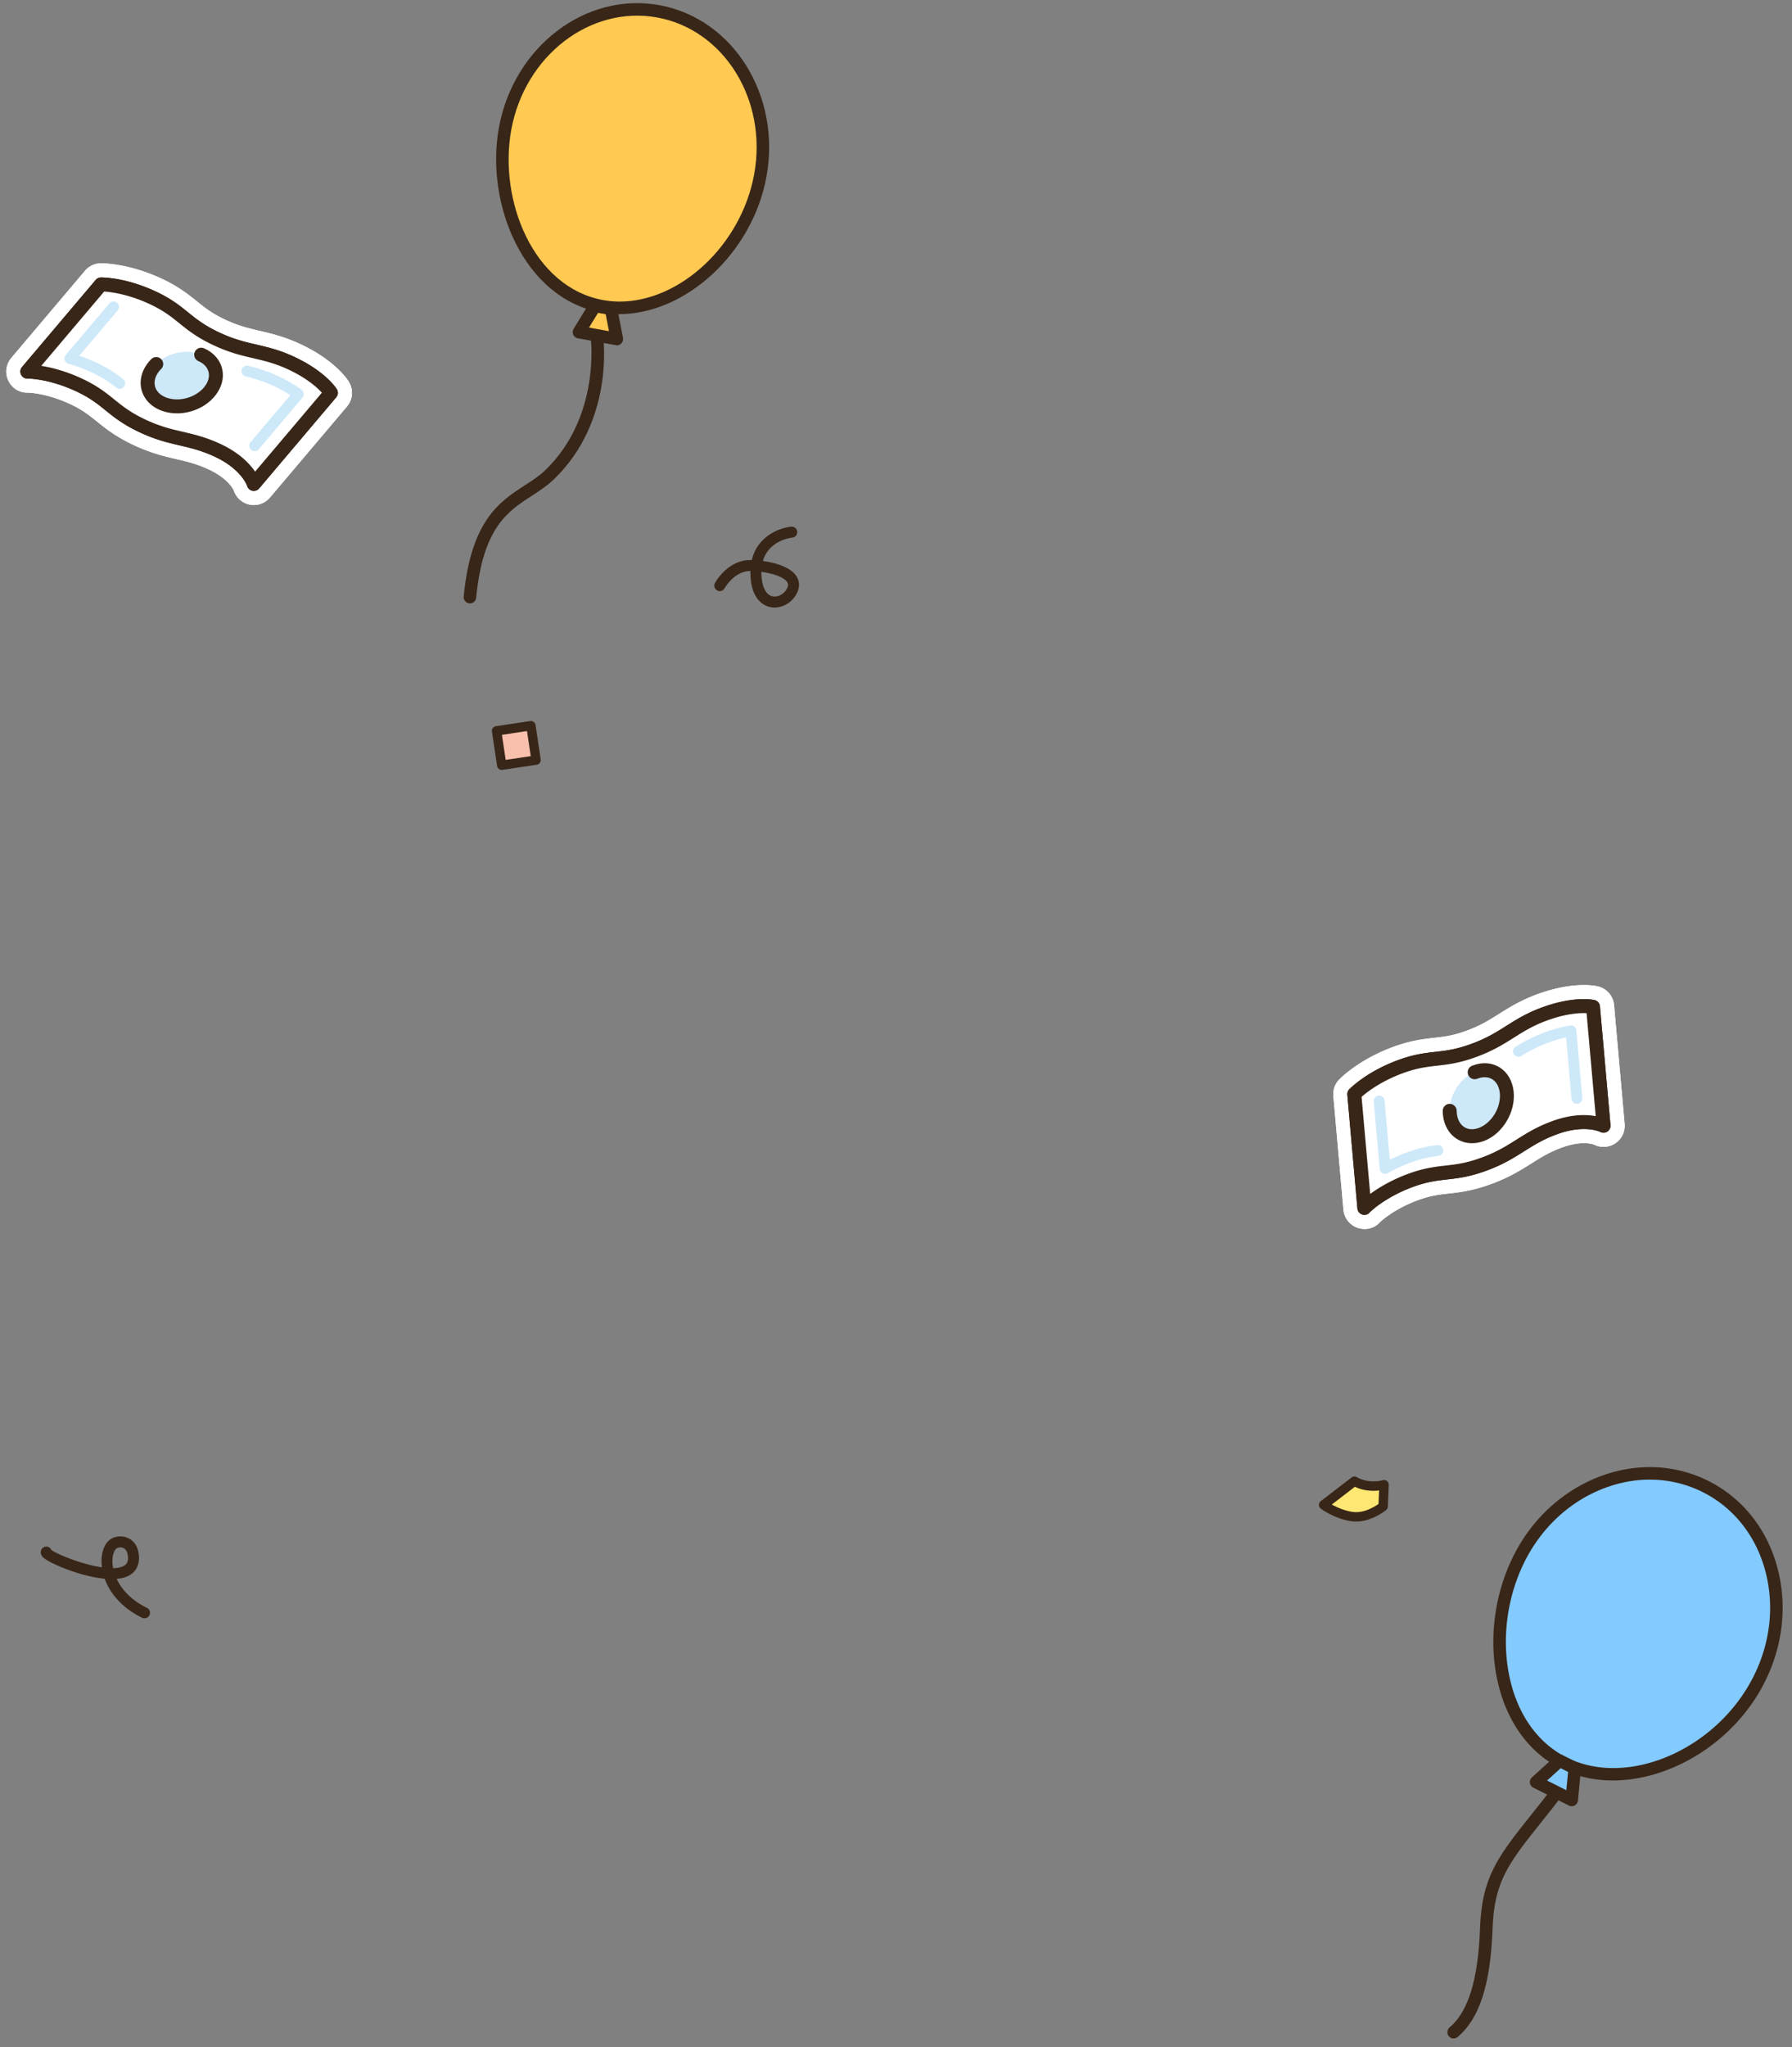 <svg width="572" height="653" viewBox="0 0 572 653" fill="none" xmlns="http://www.w3.org/2000/svg"><rect x="0" y="0" width="572" height="653" fill="#808080" stroke="none"/><g clip-path="url(#clip0_729_10386)"><path d="M508.48 321.2l3.37 37.91s-5.74-2.98-15.57.61c-9.56 3.49-12.56 7.98-22.67 11.67-10.11 3.69-13.69 1.62-23.25 5.11-9.83 3.59-14.84 8.81-14.84 8.81l-3.22-36.27s5.01-5.22 14.84-8.81c9.56-3.49 13.15-1.42 23.25-5.11 10.11-3.69 13.11-8.18 22.67-11.67 9.83-3.59 15.42-2.25 15.42-2.25z" fill="#fff"/><path d="M513.43 360.68a2.252 2.252 0 01-2.61.41c-.19-.09-5.13-2.44-13.78.72-4.49 1.64-7.45 3.5-10.57 5.47-3.32 2.09-6.75 4.25-12.1 6.2-5.37 1.96-8.99 2.37-12.49 2.77-3.24.37-6.3.71-10.77 2.34-9.23 3.37-13.96 8.2-14 8.26-.57.66-1.52.85-2.35.56-.82-.29-1.4-1.03-1.48-1.9l-3.22-36.27c-.06-.64.17-1.28.61-1.74.22-.22 5.48-5.63 15.68-9.36 4.96-1.81 8.44-2.21 11.8-2.59 3.38-.38 6.58-.74 11.46-2.53 4.9-1.79 7.99-3.73 11.25-5.79 3.19-2.01 6.48-4.08 11.42-5.88 10.34-3.78 16.45-2.38 16.71-2.32.93.22 1.62 1.02 1.7 1.97l3.37 37.91c.06.66-.18 1.3-.64 1.76l.01.01zm-76.07 20.19c2.61-1.92 6.7-4.44 12.23-6.46 4.96-1.81 8.44-2.21 11.8-2.59 3.38-.38 6.58-.74 11.46-2.53 4.9-1.79 7.99-3.73 11.25-5.79 3.19-2.01 6.48-4.08 11.42-5.88 6.12-2.24 10.85-2.11 13.83-1.57l-2.92-32.85c-2.16-.1-6.5.1-12.6 2.33-4.49 1.64-7.45 3.5-10.57 5.47-3.32 2.09-6.75 4.25-12.1 6.2-5.37 1.96-8.99 2.37-12.49 2.77-3.24.37-6.3.71-10.77 2.34-7.2 2.63-11.66 6.15-13.29 7.6l2.75 30.95v.01z" fill="#382618"/><path d="M479.294 356.002c2.94-5.361 1.998-11.53-2.104-13.779-4.101-2.249-9.809.273-12.749 5.633-2.94 5.361-1.998 11.53 2.104 13.779 4.101 2.25 9.809-.273 12.749-5.633zm25.296-4.422c-.28.28-.65.47-1.08.51-.95.08-1.79-.62-1.88-1.57l-1.74-19.6c-1.8.4-3.67.95-5.58 1.64-3.71 1.35-6.38 2.86-8.71 4.29-.82.5-1.88.24-2.38-.57-.5-.82-.24-1.88.57-2.38 2.49-1.53 5.34-3.14 9.33-4.59 2.77-1.01 5.47-1.74 8.04-2.16.48-.08.96.05 1.34.34.38.29.62.74.66 1.22l1.91 21.51c.05.53-.15 1.02-.49 1.37l.01-.01zm-44.43 16.64c-.26.27-.61.45-1.01.5-2.41.31-5.15.78-8.84 2.13-2.57.94-5.04 2.08-7.33 3.4-.51.29-1.14.31-1.66.03a1.72 1.72 0 01-.92-1.38l-1.91-21.51c-.09-.95.62-1.79 1.57-1.88.95-.08 1.79.62 1.88 1.57l1.68 18.9c1.77-.89 3.61-1.69 5.51-2.38 4.01-1.47 6.98-1.98 9.59-2.31.95-.12 1.82.55 1.94 1.5.07.55-.13 1.07-.49 1.44l-.01-.01z" fill="#CDE8F9"/><path d="M478.56 360.73c-1.88 1.9-4.14 3.21-6.52 3.72-2.59.57-5.15.12-7.2-1.25-2.72-1.81-4.29-5.03-4.33-8.82 0-1.23.98-2.24 2.21-2.25 1.23 0 2.24.98 2.25 2.21.02 2.29.87 4.17 2.34 5.15 1.33.89 2.79.82 3.78.6 2.25-.49 4.47-2.22 5.95-4.62 2.54-4.11 2.26-9.2-.59-11.1-1.34-.89-3.08-.98-4.91-.25-1.14.46-2.44-.1-2.9-1.24-.46-1.14.1-2.44 1.24-2.9 3.18-1.28 6.48-1.03 9.04.68 4.88 3.26 5.74 10.95 1.91 17.15-.66 1.08-1.43 2.05-2.28 2.91l.01.01z" fill="#382618"/><path d="M508.48 321.2l3.37 37.91s-5.74-2.98-15.57.61c-9.56 3.49-12.56 7.98-22.67 11.67-10.11 3.69-13.69 1.62-23.25 5.11-9.83 3.59-14.84 8.81-14.84 8.81l-3.22-36.27s5.01-5.22 14.84-8.81c9.56-3.49 13.15-1.42 23.25-5.11 10.11-3.69 13.11-8.18 22.67-11.67 9.83-3.59 15.42-2.25 15.42-2.25z" fill="#fff"/><path d="M513.43 360.68a2.252 2.252 0 01-2.61.41c-.19-.09-5.13-2.44-13.78.72-4.49 1.64-7.45 3.5-10.57 5.47-3.32 2.09-6.75 4.25-12.1 6.2-5.37 1.96-8.99 2.37-12.49 2.77-3.24.37-6.3.71-10.77 2.34-9.23 3.37-13.96 8.2-14 8.26-.57.66-1.52.85-2.35.56-.82-.29-1.4-1.03-1.48-1.9l-3.22-36.27c-.06-.64.17-1.28.61-1.74.22-.22 5.48-5.63 15.68-9.36 4.96-1.81 8.44-2.21 11.8-2.59 3.38-.38 6.58-.74 11.46-2.53 4.9-1.79 7.99-3.73 11.25-5.79 3.19-2.01 6.48-4.08 11.42-5.88 10.34-3.78 16.45-2.38 16.71-2.32.93.22 1.62 1.02 1.7 1.97l3.37 37.91c.06.66-.18 1.3-.64 1.76l.01.01zm-76.07 20.19c2.61-1.92 6.7-4.44 12.23-6.46 4.96-1.81 8.44-2.21 11.8-2.59 3.38-.38 6.58-.74 11.46-2.53 4.9-1.79 7.99-3.73 11.25-5.79 3.19-2.01 6.48-4.08 11.42-5.88 6.12-2.24 10.85-2.11 13.83-1.57l-2.92-32.85c-2.16-.1-6.5.1-12.6 2.33-4.49 1.64-7.45 3.5-10.57 5.47-3.32 2.09-6.75 4.25-12.1 6.2-5.37 1.96-8.99 2.37-12.49 2.77-3.24.37-6.3.71-10.77 2.34-7.2 2.63-11.66 6.15-13.29 7.6l2.75 30.95v.01z" fill="#382618"/><path d="M479.294 356.002c2.94-5.361 1.998-11.53-2.104-13.779-4.101-2.249-9.809.273-12.749 5.633-2.94 5.361-1.998 11.53 2.104 13.779 4.101 2.25 9.809-.273 12.749-5.633zm25.296-4.422c-.28.28-.65.47-1.08.51-.95.08-1.79-.62-1.88-1.57l-1.74-19.6c-1.8.4-3.67.95-5.58 1.64-3.71 1.35-6.38 2.86-8.71 4.29-.82.5-1.88.24-2.38-.57-.5-.82-.24-1.88.57-2.38 2.49-1.53 5.34-3.14 9.33-4.59 2.77-1.01 5.47-1.74 8.04-2.16.48-.08.96.05 1.34.34.38.29.62.74.66 1.22l1.91 21.51c.05.53-.15 1.02-.49 1.37l.01-.01zm-44.43 16.64c-.26.27-.61.45-1.01.5-2.41.31-5.15.78-8.84 2.13-2.57.94-5.04 2.08-7.33 3.4-.51.29-1.14.31-1.66.03a1.72 1.72 0 01-.92-1.38l-1.91-21.51c-.09-.95.62-1.79 1.57-1.88.95-.08 1.79.62 1.88 1.57l1.68 18.9c1.77-.89 3.61-1.69 5.51-2.38 4.01-1.47 6.98-1.98 9.59-2.31.95-.12 1.82.55 1.94 1.5.07.55-.13 1.07-.49 1.44l-.01-.01z" fill="#CDE8F9"/><path d="M478.56 360.73c-1.88 1.9-4.14 3.21-6.52 3.72-2.59.57-5.15.12-7.2-1.25-2.72-1.81-4.29-5.03-4.33-8.82 0-1.23.98-2.24 2.21-2.25 1.23 0 2.24.98 2.25 2.21.02 2.29.87 4.17 2.34 5.15 1.33.89 2.79.82 3.78.6 2.25-.49 4.47-2.22 5.95-4.62 2.54-4.11 2.26-9.2-.59-11.1-1.34-.89-3.08-.98-4.91-.25-1.14.46-2.44-.1-2.9-1.24-.46-1.14.1-2.44 1.24-2.9 3.18-1.28 6.48-1.03 9.04.68 4.88 3.26 5.74 10.95 1.91 17.15-.66 1.08-1.43 2.05-2.28 2.91l.01.01z" fill="#382618"/><path d="M435.52 389.81c-.5 0-1.01-.08-1.49-.26a4.52 4.52 0 01-2.99-3.85l-3.22-36.27a4.53 4.53 0 011.24-3.52c.23-.24 5.86-6.01 16.54-9.92 5.22-1.91 8.83-2.31 12.32-2.71 3.25-.37 6.31-.71 10.93-2.4 4.68-1.71 7.66-3.59 10.82-5.58 3.29-2.07 6.69-4.21 11.85-6.09 10.79-3.94 17.31-2.57 18.02-2.4 1.88.45 3.26 2.05 3.43 3.98l3.37 37.91c.15 1.67-.56 3.34-1.97 4.24-1.4.89-3.1.99-4.54.17-.52-.22-4.75-1.83-11.99.82-4.27 1.56-7.12 3.36-10.14 5.26-3.42 2.15-6.95 4.38-12.53 6.41-5.63 2.06-9.55 2.5-13.01 2.89-3.24.37-6.03.68-10.24 2.22-8.61 3.15-13.1 7.66-13.14 7.7-.86.9-2.04 1.38-3.25 1.38l-.01.02zm1.46-38.91l2.3 25.95c2.52-1.54 5.7-3.18 9.53-4.58 5.22-1.91 8.83-2.32 12.32-2.71 3.25-.37 6.31-.71 10.93-2.4 4.68-1.71 7.66-3.59 10.82-5.58 3.29-2.07 6.69-4.21 11.85-6.09 4.88-1.78 8.96-2.18 12.1-2.02l-2.48-27.98c-2.2.13-5.5.63-9.74 2.18-4.27 1.56-7.12 3.36-10.14 5.26-3.42 2.15-6.95 4.38-12.53 6.41-5.63 2.06-9.55 2.5-13.01 2.89-3.24.37-6.03.68-10.24 2.22-5.8 2.12-9.74 4.87-11.7 6.45h-.01z" fill="#fff"/><path d="M435.57 392.05c-.76 0-1.53-.13-2.28-.39a6.75 6.75 0 01-4.47-5.75l-3.22-36.27c-.17-1.94.5-3.85 1.85-5.25l.08-.08c1.06-1.07 6.89-6.59 17.31-10.39 5.47-2 9.38-2.44 12.84-2.83 3.25-.37 6.05-.68 10.42-2.28 4.45-1.63 7.21-3.36 10.4-5.37 3.23-2.03 6.88-4.33 12.27-6.3 11.41-4.17 18.53-2.66 19.3-2.47 2.81.67 4.87 3.06 5.13 5.95l3.37 37.91c.17 1.98-.52 3.92-1.92 5.32a6.738 6.738 0 01-7.8 1.29c-.16-.06-3.72-1.47-10.25.91-4.05 1.48-6.68 3.13-9.72 5.05-3.35 2.11-7.15 4.5-12.95 6.62-5.88 2.15-9.94 2.61-13.52 3.01-3.1.35-5.77.65-9.73 2.1-7.73 2.82-11.85 6.71-12.25 7.1a6.546 6.546 0 01-4.85 2.13l-.01-.01zm-1.68-8.32c-.05.05-.1.11-.16.16h.02s.1-.09.15-.15l-.01-.01zm5.42-31.82l1.89 21.3a56.57 56.57 0 016.85-3.03c5.47-2 9.39-2.44 12.84-2.83 3.25-.37 6.05-.68 10.42-2.28 4.46-1.63 7.21-3.36 10.4-5.37 3.23-2.03 6.89-4.33 12.27-6.3 3.98-1.46 7.5-2.03 10.43-2.15l-2.07-23.31c-1.84.27-4.17.81-6.96 1.83-4.04 1.48-6.68 3.13-9.72 5.05-3.36 2.11-7.16 4.5-12.95 6.62-5.88 2.15-9.94 2.61-13.52 3.01-3.1.35-5.77.65-9.73 2.1-4.73 1.73-8.11 3.86-10.14 5.36h-.01z" fill="#fff"/><path d="M469.85 366.97c-2.26 0-4.42-.64-6.27-1.87-5.98-3.99-7.12-12.88-2.59-20.23 2.46-3.98 6.19-6.78 10.24-7.66 3.2-.7 6.38-.14 8.95 1.58 5.98 3.99 7.12 12.88 2.59 20.23-2.46 3.98-6.19 6.78-10.24 7.66-.9.2-1.79.29-2.67.29h-.01zm-1.19-17.38c-2.02 3.27-1.71 6.93-.08 8.02.54.36 1.22.45 2.03.27 1.65-.36 3.34-1.7 4.5-3.59 2.02-3.27 1.71-6.93.08-8.02-.54-.36-1.22-.45-2.03-.27-1.65.36-3.34 1.7-4.5 3.59z" fill="#fff"/><path d="M503.36 356.59c-3.19 0-5.92-2.45-6.21-5.68l-1.26-14.14s-.02 0-.03.01c-3.33 1.22-5.77 2.6-7.91 3.9a6.182 6.182 0 01-4.71.75 6.203 6.203 0 01-3.86-2.81c-1.79-2.92-.87-6.76 2.05-8.56 2.7-1.65 5.79-3.4 10.15-4.99 3.02-1.11 6-1.9 8.85-2.37 1.7-.28 3.47.16 4.83 1.22a6.222 6.222 0 012.39 4.37l1.91 21.52c.16 1.83-.48 3.63-1.78 4.93a6.207 6.207 0 01-3.88 1.83c-.19.02-.37.02-.55.02h.01zm-61.25 22.39c-.99 0-1.98-.24-2.89-.71a6.203 6.203 0 01-3.32-4.98l-1.91-21.51c-.15-1.65.35-3.27 1.42-4.54a6.155 6.155 0 014.23-2.21c3.43-.3 6.46 2.24 6.76 5.66l1.13 12.7s.02 0 .03-.01c4.42-1.62 7.69-2.18 10.56-2.55a6.228 6.228 0 016.97 5.39c.25 1.91-.39 3.8-1.75 5.17-.97.98-2.26 1.62-3.64 1.8-2.49.32-4.78.76-7.88 1.89a43.25 43.25 0 00-6.64 3.08c-.96.55-2.03.83-3.1.83l.03-.01z" fill="#fff"/><path d="M469.85 369.2c-2.69 0-5.28-.76-7.5-2.25-3.98-2.65-6.28-7.22-6.33-12.52a6.73 6.73 0 016.67-6.78h.05c3.69 0 6.7 2.98 6.73 6.67 0 .93.27 1.37.35 1.45-.02-.02.11-.01.31-.06.85-.19 2.14-1.06 3.08-2.59 1.46-2.36 1.11-4.64.72-5 0 .02-.27.01-.72.19-1.67.67-3.5.65-5.15-.06a6.697 6.697 0 01-3.6-3.68c-1.38-3.44.3-7.36 3.74-8.74 4.59-1.84 9.41-1.43 13.22 1.11 6.87 4.58 8.32 15.01 3.24 23.25-.84 1.36-1.82 2.61-2.91 3.71-2.51 2.54-5.54 4.26-8.76 4.96-1.06.23-2.11.34-3.15.34h.01z" fill="#fff"/><path d="M435.52 389.81c-.5 0-1.01-.08-1.49-.26a4.52 4.52 0 01-2.99-3.85l-3.22-36.27a4.53 4.53 0 011.24-3.52c.23-.24 5.86-6.01 16.54-9.92 5.22-1.91 8.83-2.31 12.32-2.71 3.25-.37 6.31-.71 10.93-2.4 4.68-1.71 7.66-3.59 10.82-5.58 3.29-2.07 6.69-4.21 11.85-6.09 10.79-3.94 17.31-2.57 18.02-2.4 1.88.45 3.26 2.05 3.43 3.98l3.37 37.91c.15 1.67-.56 3.34-1.97 4.24-1.4.89-3.1.99-4.54.17-.52-.22-4.75-1.83-11.99.82-4.27 1.56-7.12 3.36-10.14 5.26-3.42 2.15-6.95 4.38-12.53 6.41-5.63 2.06-9.55 2.5-13.01 2.89-3.24.37-6.03.68-10.24 2.22-8.61 3.15-13.1 7.66-13.14 7.7-.86.9-2.04 1.38-3.25 1.38l-.01.02zm1.46-38.91l2.3 25.95c2.52-1.54 5.7-3.18 9.53-4.58 5.22-1.91 8.83-2.32 12.32-2.71 3.25-.37 6.31-.71 10.93-2.4 4.68-1.71 7.66-3.59 10.82-5.58 3.29-2.07 6.69-4.21 11.85-6.09 4.88-1.78 8.96-2.18 12.1-2.02l-2.48-27.98c-2.2.13-5.5.63-9.74 2.18-4.27 1.56-7.12 3.36-10.14 5.26-3.42 2.15-6.95 4.38-12.53 6.41-5.63 2.06-9.55 2.5-13.01 2.89-3.24.37-6.03.68-10.24 2.22-5.8 2.12-9.74 4.87-11.7 6.45h-.01z" fill="#fff"/><path d="M435.57 392.05c-.76 0-1.53-.13-2.28-.39a6.75 6.75 0 01-4.47-5.75l-3.22-36.27c-.17-1.94.5-3.85 1.85-5.25l.08-.08c1.06-1.07 6.89-6.59 17.31-10.39 5.47-2 9.38-2.44 12.84-2.83 3.25-.37 6.05-.68 10.42-2.28 4.45-1.63 7.21-3.36 10.4-5.37 3.23-2.03 6.88-4.33 12.27-6.3 11.41-4.17 18.53-2.66 19.3-2.47 2.81.67 4.87 3.06 5.13 5.95l3.37 37.91c.17 1.98-.52 3.92-1.92 5.32a6.738 6.738 0 01-7.8 1.29c-.16-.06-3.72-1.47-10.25.91-4.05 1.48-6.68 3.13-9.72 5.05-3.35 2.11-7.15 4.5-12.95 6.62-5.88 2.15-9.94 2.61-13.52 3.01-3.1.35-5.77.65-9.73 2.1-7.73 2.82-11.85 6.71-12.25 7.1a6.546 6.546 0 01-4.85 2.13l-.01-.01zm-1.68-8.32c-.05.05-.1.11-.16.16h.02s.1-.09.15-.15l-.01-.01zm5.42-31.82l1.89 21.3a56.57 56.57 0 016.85-3.03c5.47-2 9.39-2.44 12.84-2.83 3.25-.37 6.05-.68 10.42-2.28 4.46-1.63 7.21-3.36 10.4-5.37 3.23-2.03 6.89-4.33 12.27-6.3 3.98-1.46 7.5-2.03 10.43-2.15l-2.07-23.31c-1.84.27-4.17.81-6.96 1.83-4.04 1.48-6.68 3.13-9.72 5.05-3.36 2.11-7.16 4.5-12.95 6.62-5.88 2.15-9.94 2.61-13.52 3.01-3.1.35-5.77.65-9.73 2.1-4.73 1.73-8.11 3.86-10.14 5.36h-.01z" fill="#fff"/><path d="M469.85 366.97c-2.26 0-4.42-.64-6.27-1.87-5.98-3.99-7.12-12.88-2.59-20.23 2.46-3.98 6.19-6.78 10.24-7.66 3.2-.7 6.38-.14 8.95 1.58 5.98 3.99 7.12 12.88 2.59 20.23-2.46 3.98-6.19 6.78-10.24 7.66-.9.2-1.79.29-2.67.29h-.01zm-1.19-17.38c-2.02 3.27-1.71 6.93-.08 8.02.54.36 1.22.45 2.03.27 1.65-.36 3.34-1.7 4.5-3.59 2.02-3.27 1.71-6.93.08-8.02-.54-.36-1.22-.45-2.03-.27-1.65.36-3.34 1.7-4.5 3.59z" fill="#fff"/><path d="M503.36 356.59c-3.19 0-5.92-2.45-6.21-5.68l-1.26-14.14s-.02 0-.03.01c-3.33 1.22-5.77 2.6-7.91 3.9a6.182 6.182 0 01-4.71.75 6.203 6.203 0 01-3.86-2.81c-1.79-2.92-.87-6.76 2.05-8.56 2.7-1.65 5.79-3.4 10.15-4.99 3.02-1.11 6-1.9 8.85-2.37 1.7-.28 3.47.16 4.83 1.22a6.222 6.222 0 012.39 4.37l1.91 21.52c.16 1.83-.48 3.63-1.78 4.93a6.207 6.207 0 01-3.88 1.83c-.19.02-.37.02-.55.02h.01zm-61.25 22.39c-.99 0-1.98-.24-2.89-.71a6.203 6.203 0 01-3.32-4.98l-1.91-21.51c-.15-1.65.35-3.27 1.42-4.54a6.155 6.155 0 014.23-2.21c3.43-.3 6.46 2.24 6.76 5.66l1.13 12.7s.02 0 .03-.01c4.42-1.62 7.69-2.18 10.56-2.55a6.228 6.228 0 016.97 5.39c.25 1.91-.39 3.8-1.75 5.17-.97.98-2.26 1.62-3.64 1.8-2.49.32-4.78.76-7.88 1.89a43.25 43.25 0 00-6.64 3.08c-.96.55-2.03.83-3.1.83l.03-.01z" fill="#fff"/><path d="M469.85 369.2c-2.69 0-5.28-.76-7.5-2.25-3.98-2.65-6.28-7.22-6.33-12.52a6.73 6.73 0 016.67-6.78h.05c3.69 0 6.7 2.98 6.73 6.67 0 .93.27 1.37.35 1.45-.02-.02.11-.01.31-.06.85-.19 2.14-1.06 3.08-2.59 1.46-2.36 1.11-4.64.72-5 0 .02-.27.01-.72.19-1.67.67-3.5.65-5.15-.06a6.697 6.697 0 01-3.6-3.68c-1.38-3.44.3-7.36 3.74-8.74 4.59-1.84 9.41-1.43 13.22 1.11 6.87 4.58 8.32 15.01 3.24 23.25-.84 1.36-1.82 2.61-2.91 3.71-2.51 2.54-5.54 4.26-8.76 4.96-1.06.23-2.11.34-3.15.34h.01z" fill="#fff"/><path d="M508.48 321.2l3.37 37.91s-5.74-2.98-15.57.61c-9.56 3.49-12.56 7.98-22.67 11.67-10.11 3.69-13.69 1.62-23.25 5.11-9.83 3.59-14.84 8.81-14.84 8.81l-3.22-36.27s5.01-5.22 14.84-8.81c9.56-3.49 13.15-1.42 23.25-5.11 10.11-3.69 13.11-8.18 22.67-11.67 9.83-3.59 15.42-2.25 15.42-2.25z" fill="#fff"/><path d="M513.43 360.68a2.252 2.252 0 01-2.61.41c-.19-.09-5.13-2.44-13.78.72-4.49 1.64-7.45 3.5-10.57 5.47-3.32 2.09-6.75 4.25-12.1 6.2-5.37 1.96-8.99 2.37-12.49 2.77-3.24.37-6.3.71-10.77 2.34-9.23 3.37-13.96 8.2-14 8.26-.57.66-1.52.85-2.35.56-.82-.29-1.4-1.03-1.48-1.9l-3.22-36.27c-.06-.64.17-1.28.61-1.74.22-.22 5.48-5.63 15.68-9.36 4.96-1.81 8.44-2.21 11.8-2.59 3.38-.38 6.58-.74 11.46-2.53 4.9-1.79 7.99-3.73 11.25-5.79 3.19-2.01 6.48-4.08 11.42-5.88 10.34-3.78 16.45-2.38 16.71-2.32.93.22 1.62 1.02 1.7 1.97l3.37 37.91c.06.66-.18 1.3-.64 1.76l.01.01zm-76.07 20.19c2.61-1.92 6.7-4.44 12.23-6.46 4.96-1.81 8.44-2.21 11.8-2.59 3.38-.38 6.58-.74 11.46-2.53 4.9-1.79 7.99-3.73 11.25-5.79 3.19-2.01 6.48-4.08 11.42-5.88 6.12-2.24 10.85-2.11 13.83-1.57l-2.92-32.85c-2.16-.1-6.5.1-12.6 2.33-4.49 1.64-7.45 3.5-10.57 5.47-3.32 2.09-6.75 4.25-12.1 6.2-5.37 1.96-8.99 2.37-12.49 2.77-3.24.37-6.3.71-10.77 2.34-7.2 2.63-11.66 6.15-13.29 7.6l2.75 30.95v.01z" fill="#382618"/><path d="M479.294 356.002c2.94-5.361 1.998-11.53-2.104-13.779-4.101-2.249-9.809.273-12.749 5.633-2.94 5.361-1.998 11.53 2.104 13.779 4.101 2.25 9.809-.273 12.749-5.633zm25.296-4.422c-.28.28-.65.47-1.08.51-.95.08-1.79-.62-1.88-1.57l-1.74-19.6c-1.8.4-3.67.95-5.58 1.64-3.71 1.35-6.38 2.86-8.71 4.29-.82.5-1.88.24-2.38-.57-.5-.82-.24-1.88.57-2.38 2.49-1.53 5.34-3.14 9.33-4.59 2.77-1.01 5.47-1.74 8.04-2.16.48-.08.96.05 1.34.34.38.29.62.74.66 1.22l1.91 21.51c.05.53-.15 1.02-.49 1.37l.01-.01zm-44.43 16.64c-.26.27-.61.45-1.01.5-2.41.31-5.15.78-8.84 2.13-2.57.94-5.04 2.08-7.33 3.4-.51.29-1.14.31-1.66.03a1.72 1.72 0 01-.92-1.38l-1.91-21.51c-.09-.95.62-1.79 1.57-1.88.95-.08 1.79.62 1.88 1.57l1.68 18.9c1.77-.89 3.61-1.69 5.51-2.38 4.01-1.47 6.98-1.98 9.59-2.31.95-.12 1.82.55 1.94 1.5.07.55-.13 1.07-.49 1.44l-.01-.01z" fill="#CDE8F9"/><path d="M478.56 360.73c-1.88 1.9-4.14 3.21-6.52 3.72-2.59.57-5.15.12-7.2-1.25-2.72-1.81-4.29-5.03-4.33-8.82 0-1.23.98-2.24 2.21-2.25 1.23 0 2.24.98 2.25 2.21.02 2.29.87 4.17 2.34 5.15 1.33.89 2.79.82 3.78.6 2.25-.49 4.47-2.22 5.95-4.62 2.54-4.11 2.26-9.2-.59-11.1-1.34-.89-3.08-.98-4.91-.25-1.14.46-2.44-.1-2.9-1.24-.46-1.14.1-2.44 1.24-2.9 3.18-1.28 6.48-1.03 9.04.68 4.88 3.26 5.74 10.95 1.91 17.15-.66 1.08-1.43 2.05-2.28 2.91l.01.01z" fill="#382618"/><path d="M508.48 321.2l3.37 37.91s-5.74-2.98-15.57.61c-9.56 3.49-12.56 7.98-22.67 11.67-10.11 3.69-13.69 1.62-23.25 5.11-9.83 3.59-14.84 8.81-14.84 8.81l-3.22-36.27s5.01-5.22 14.84-8.81c9.56-3.49 13.15-1.42 23.25-5.11 10.11-3.69 13.11-8.18 22.67-11.67 9.83-3.59 15.42-2.25 15.42-2.25z" fill="#fff"/><path d="M513.43 360.68a2.252 2.252 0 01-2.61.41c-.19-.09-5.13-2.44-13.78.72-4.49 1.64-7.45 3.5-10.57 5.47-3.32 2.09-6.75 4.25-12.1 6.2-5.37 1.96-8.99 2.37-12.49 2.77-3.24.37-6.3.71-10.77 2.34-9.23 3.37-13.96 8.2-14 8.26-.57.66-1.52.85-2.35.56-.82-.29-1.4-1.03-1.48-1.9l-3.22-36.27c-.06-.64.17-1.28.61-1.74.22-.22 5.48-5.63 15.68-9.36 4.96-1.81 8.44-2.21 11.8-2.59 3.38-.38 6.58-.74 11.46-2.53 4.9-1.79 7.99-3.73 11.25-5.79 3.19-2.01 6.48-4.08 11.42-5.88 10.34-3.78 16.45-2.38 16.71-2.32.93.22 1.62 1.02 1.7 1.97l3.37 37.91c.06.66-.18 1.3-.64 1.76l.01.01zm-76.07 20.19c2.61-1.92 6.7-4.44 12.23-6.46 4.96-1.81 8.44-2.21 11.8-2.59 3.38-.38 6.58-.74 11.46-2.53 4.9-1.79 7.99-3.73 11.25-5.79 3.19-2.01 6.48-4.08 11.42-5.88 6.12-2.24 10.85-2.11 13.83-1.57l-2.92-32.85c-2.16-.1-6.5.1-12.6 2.33-4.49 1.64-7.45 3.5-10.57 5.47-3.32 2.09-6.75 4.25-12.1 6.2-5.37 1.96-8.99 2.37-12.49 2.77-3.24.37-6.3.71-10.77 2.34-7.2 2.63-11.66 6.15-13.29 7.6l2.75 30.95v.01z" fill="#382618"/><path d="M479.294 356.002c2.94-5.361 1.998-11.53-2.104-13.779-4.101-2.249-9.809.273-12.749 5.633-2.94 5.361-1.998 11.53 2.104 13.779 4.101 2.25 9.809-.273 12.749-5.633zm25.296-4.422c-.28.28-.65.47-1.08.51-.95.08-1.79-.62-1.88-1.57l-1.74-19.6c-1.8.4-3.67.95-5.58 1.64-3.71 1.35-6.38 2.86-8.71 4.29-.82.5-1.88.24-2.38-.57-.5-.82-.24-1.88.57-2.38 2.49-1.53 5.34-3.14 9.33-4.59 2.77-1.01 5.47-1.74 8.04-2.16.48-.08.96.05 1.34.34.38.29.62.74.66 1.22l1.91 21.51c.05.53-.15 1.02-.49 1.37l.01-.01zm-44.43 16.64c-.26.27-.61.45-1.01.5-2.41.31-5.15.78-8.84 2.13-2.57.94-5.04 2.08-7.33 3.4-.51.29-1.14.31-1.66.03a1.72 1.72 0 01-.92-1.38l-1.91-21.51c-.09-.95.62-1.79 1.57-1.88.95-.08 1.79.62 1.88 1.57l1.68 18.9c1.77-.89 3.61-1.69 5.51-2.38 4.01-1.47 6.98-1.98 9.59-2.31.95-.12 1.82.55 1.94 1.5.07.55-.13 1.07-.49 1.44l-.01-.01z" fill="#CDE8F9"/><path d="M478.56 360.73c-1.88 1.9-4.14 3.21-6.52 3.72-2.59.57-5.15.12-7.2-1.25-2.72-1.81-4.29-5.03-4.33-8.82 0-1.23.98-2.24 2.21-2.25 1.23 0 2.24.98 2.25 2.21.02 2.29.87 4.17 2.34 5.15 1.33.89 2.79.82 3.78.6 2.25-.49 4.47-2.22 5.95-4.62 2.54-4.11 2.26-9.2-.59-11.1-1.34-.89-3.08-.98-4.91-.25-1.14.46-2.44-.1-2.9-1.24-.46-1.14.1-2.44 1.24-2.9 3.18-1.28 6.48-1.03 9.04.68 4.88 3.26 5.74 10.95 1.91 17.15-.66 1.08-1.43 2.05-2.28 2.91l.01.01z" fill="#382618"/><path d="M105.62 125.33l-24.59 29.05s-1.92-6.18-11.38-10.64c-9.21-4.34-14.51-3.32-24.24-7.91-9.73-4.59-10.78-8.6-19.98-12.94-9.46-4.46-16.7-4.36-16.7-4.36l23.52-27.8s7.24-.1 16.7 4.36c9.21 4.34 10.25 8.35 19.98 12.94s15.03 3.57 24.24 7.91c9.46 4.46 12.44 9.39 12.44 9.39h.01z" fill="#fff"/><path d="M81.03 156.61c-.15 0-.3-.01-.44-.04-.8-.16-1.44-.75-1.68-1.52-.07-.2-1.87-5.36-10.2-9.29-4.33-2.04-7.73-2.83-11.32-3.67-3.82-.89-7.77-1.81-12.92-4.24-5.17-2.44-8.01-4.72-10.75-6.93-2.54-2.05-4.94-3.98-9.24-6.01-8.89-4.19-15.65-4.16-15.72-4.15-.87.05-1.67-.49-2.05-1.28a2.24 2.24 0 01.31-2.39l23.53-27.8c.42-.49 1.02-.78 1.67-.79.31 0 7.86-.06 17.68 4.57 4.78 2.25 7.5 4.45 10.13 6.57 2.65 2.14 5.16 4.16 9.85 6.37 4.72 2.23 8.27 3.06 12.03 3.93 3.67.86 7.46 1.74 12.21 3.98 9.95 4.7 13.26 10.02 13.4 10.25.5.82.41 1.86-.21 2.59l-24.59 29.05c-.43.5-1.05.79-1.7.79l.01.01zm-67.85-39.9c3.2.51 7.86 1.64 13.19 4.16 4.78 2.25 7.5 4.45 10.13 6.57 2.65 2.14 5.16 4.16 9.85 6.37 4.72 2.23 8.27 3.06 12.03 3.93 3.67.86 7.46 1.74 12.21 3.98 5.89 2.78 9.13 6.24 10.84 8.73l21.31-25.17c-1.45-1.61-4.65-4.55-10.52-7.32-4.32-2.04-7.72-2.83-11.32-3.67-3.82-.89-7.77-1.81-12.91-4.24-5.17-2.44-8.01-4.72-10.75-6.93-2.54-2.05-4.94-3.98-9.24-6.01-6.93-3.27-12.57-3.96-14.75-4.11l-20.08 23.71h.01z" fill="#382618"/><path d="M60.351 129.06c5.879-1.679 9.603-6.686 8.319-11.184-1.285-4.498-7.092-6.784-12.971-5.105-5.879 1.679-9.603 6.687-8.318 11.185 1.285 4.498 7.092 6.783 12.97 5.104zm20.929 14.86a1.729 1.729 0 01-1.32-2.85l12.71-15.02c-1.55-1-3.25-1.94-5.09-2.81-3.57-1.68-6.52-2.52-9.18-3.17-.93-.23-1.5-1.17-1.27-2.1.23-.93 1.17-1.49 2.1-1.27 2.83.7 5.99 1.59 9.83 3.41 2.66 1.26 5.08 2.67 7.19 4.2.39.28.64.72.7 1.19.06.47-.09.96-.4 1.33L82.6 143.31c-.34.4-.83.61-1.32.61zm-43.07-19.89c-.37 0-.75-.12-1.07-.37-1.92-1.5-4.18-3.12-7.73-4.79a47.89 47.89 0 00-7.57-2.83c-.57-.16-1.02-.6-1.19-1.16-.17-.56-.05-1.18.33-1.63l13.95-16.48c.62-.73 1.71-.82 2.44-.2.73.62.82 1.71.2 2.44l-12.26 14.48c1.88.63 3.74 1.38 5.57 2.24 3.86 1.82 6.31 3.57 8.39 5.2a1.734 1.734 0 01-1.07 3.1h.01z" fill="#CDE8F9"/><path d="M56.47 131.85c-2.67 0-5.19-.69-7.23-2.01-2.22-1.45-3.71-3.58-4.18-6-.62-3.21.56-6.59 3.23-9.28.87-.87 2.28-.88 3.15 0 .87.87.88 2.28 0 3.15-1.62 1.62-2.35 3.55-2.01 5.29.3 1.57 1.38 2.56 2.23 3.11 1.93 1.25 4.72 1.62 7.47.99 4.71-1.09 8.13-4.86 7.48-8.23-.31-1.58-1.47-2.88-3.27-3.67a2.227 2.227 0 01-1.16-2.93c.49-1.13 1.8-1.64 2.93-1.16 3.15 1.37 5.29 3.88 5.87 6.91 1.11 5.76-3.75 11.78-10.85 13.42-1.23.28-2.47.42-3.67.42l.01-.01z" fill="#382618"/><path d="M105.62 125.33l-24.59 29.05s-1.92-6.18-11.38-10.64c-9.21-4.34-14.51-3.32-24.24-7.91-9.73-4.59-10.78-8.6-19.98-12.94-9.46-4.46-16.7-4.36-16.7-4.36l23.52-27.8s7.24-.1 16.7 4.36c9.21 4.34 10.25 8.35 19.98 12.94s15.03 3.57 24.24 7.91c9.46 4.46 12.44 9.39 12.44 9.39h.01z" fill="#fff"/><path d="M81.03 156.61c-.15 0-.3-.01-.44-.04-.8-.16-1.44-.75-1.68-1.52-.07-.2-1.87-5.36-10.2-9.29-4.33-2.04-7.73-2.83-11.32-3.67-3.82-.89-7.77-1.81-12.92-4.24-5.17-2.44-8.01-4.72-10.75-6.93-2.54-2.05-4.94-3.98-9.24-6.01-8.89-4.19-15.65-4.16-15.72-4.15-.87.05-1.67-.49-2.05-1.28a2.24 2.24 0 01.31-2.39l23.53-27.8c.42-.49 1.02-.78 1.67-.79.31 0 7.86-.06 17.68 4.57 4.78 2.25 7.5 4.45 10.13 6.57 2.65 2.14 5.16 4.16 9.85 6.37 4.72 2.23 8.27 3.06 12.03 3.93 3.67.86 7.46 1.74 12.21 3.98 9.95 4.7 13.26 10.02 13.4 10.25.5.82.41 1.86-.21 2.59l-24.59 29.05c-.43.5-1.05.79-1.7.79l.01.01zm-67.85-39.9c3.2.51 7.86 1.64 13.19 4.16 4.78 2.25 7.5 4.45 10.13 6.57 2.65 2.14 5.16 4.16 9.85 6.37 4.72 2.23 8.27 3.06 12.03 3.93 3.67.86 7.46 1.74 12.21 3.98 5.89 2.78 9.13 6.24 10.84 8.73l21.31-25.17c-1.45-1.61-4.65-4.55-10.52-7.32-4.32-2.04-7.72-2.83-11.32-3.67-3.82-.89-7.77-1.81-12.91-4.24-5.17-2.44-8.01-4.72-10.75-6.93-2.54-2.05-4.94-3.98-9.24-6.01-6.93-3.27-12.57-3.96-14.75-4.11l-20.08 23.71h.01z" fill="#382618"/><path d="M60.351 129.06c5.879-1.679 9.603-6.686 8.319-11.184-1.285-4.498-7.092-6.784-12.971-5.105-5.879 1.679-9.603 6.687-8.318 11.185 1.285 4.498 7.092 6.783 12.97 5.104zm20.929 14.86a1.729 1.729 0 01-1.32-2.85l12.71-15.02c-1.55-1-3.25-1.94-5.09-2.81-3.57-1.68-6.52-2.52-9.18-3.17-.93-.23-1.5-1.17-1.27-2.1.23-.93 1.17-1.49 2.1-1.27 2.83.7 5.99 1.59 9.83 3.41 2.66 1.26 5.08 2.67 7.19 4.2.39.28.64.72.7 1.19.06.47-.09.96-.4 1.33L82.6 143.31c-.34.4-.83.61-1.32.61zm-43.07-19.89c-.37 0-.75-.12-1.07-.37-1.92-1.5-4.18-3.12-7.73-4.79a47.89 47.89 0 00-7.57-2.83c-.57-.16-1.02-.6-1.19-1.16-.17-.56-.05-1.18.33-1.63l13.95-16.48c.62-.73 1.71-.82 2.44-.2.73.62.82 1.71.2 2.44l-12.26 14.48c1.88.63 3.74 1.38 5.57 2.24 3.86 1.82 6.31 3.57 8.39 5.2a1.734 1.734 0 01-1.07 3.1h.01z" fill="#CDE8F9"/><path d="M56.47 131.85c-2.67 0-5.19-.69-7.23-2.01-2.22-1.45-3.71-3.58-4.18-6-.62-3.21.56-6.59 3.23-9.28.87-.87 2.28-.88 3.15 0 .87.87.88 2.28 0 3.15-1.62 1.62-2.35 3.55-2.01 5.29.3 1.57 1.38 2.56 2.23 3.11 1.93 1.25 4.72 1.62 7.47.99 4.71-1.09 8.13-4.86 7.48-8.23-.31-1.58-1.47-2.88-3.27-3.67a2.227 2.227 0 01-1.16-2.93c.49-1.13 1.8-1.64 2.93-1.16 3.15 1.37 5.29 3.88 5.87 6.91 1.11 5.76-3.75 11.78-10.85 13.42-1.23.28-2.47.42-3.67.42l.01-.01z" fill="#382618"/><path d="M80.97 158.97c-.3 0-.61-.03-.91-.1-1.62-.37-2.88-1.51-3.31-3.11-.21-.53-2.04-4.66-9.01-7.95-4.11-1.94-7.39-2.7-10.87-3.52-3.93-.92-8-1.87-13.37-4.4-5.42-2.56-8.49-5.03-11.2-7.22-2.54-2.04-4.73-3.81-8.78-5.72-8.29-3.91-14.65-3.93-14.72-3.93-1.76.02-3.38-.98-4.13-2.58-.75-1.59-.51-3.48.63-4.83l23.52-27.79c.84-.99 2.07-1.57 3.37-1.59.33 0 8.4-.06 18.68 4.79 5.03 2.37 7.85 4.65 10.59 6.86 2.54 2.05 4.95 3.99 9.39 6.09 4.5 2.12 7.94 2.93 11.57 3.77 3.78.88 7.69 1.8 12.66 4.14 10.39 4.9 14 10.5 14.37 11.12 1 1.65.83 3.76-.41 5.24l-24.59 29.05c-.88 1.04-2.16 1.68-3.49 1.68h.01zm-63.58-43.72c2.86.71 6.27 1.81 9.96 3.55 5.03 2.37 7.85 4.65 10.59 6.86 2.54 2.05 4.95 3.99 9.39 6.09 4.5 2.12 7.94 2.93 11.57 3.77 3.78.88 7.69 1.8 12.66 4.14 4.7 2.21 7.85 4.84 9.94 7.18l18.15-21.44c-1.64-1.48-4.32-3.47-8.4-5.39-4.11-1.94-7.39-2.7-10.87-3.52-3.93-.92-8-1.87-13.37-4.4-5.42-2.56-8.49-5.03-11.2-7.22-2.54-2.05-4.73-3.81-8.78-5.72-5.58-2.63-10.31-3.5-12.81-3.79l-16.83 19.89z" fill="#fff"/><path d="M81.03 161.11a6.71 6.71 0 01-6.37-4.58c-.16-.37-1.73-3.8-7.87-6.7-3.9-1.84-6.92-2.54-10.43-3.36-3.86-.9-8.23-1.92-13.81-4.55-5.66-2.67-8.84-5.24-11.65-7.5-2.43-1.96-4.52-3.64-8.33-5.44-7.44-3.51-13.11-3.71-13.67-3.72-2.64.1-5.08-1.39-6.25-3.85a6.748 6.748 0 01.95-7.22l23.52-27.81A6.745 6.745 0 0132.15 84h.11c1.51 0 9.53.27 19.56 5 5.27 2.49 8.33 4.96 11.04 7.14 2.55 2.05 4.74 3.82 8.95 5.8 4.29 2.02 7.46 2.76 11.13 3.62 3.71.87 7.92 1.85 13.11 4.29 10.99 5.18 14.92 11.31 15.33 11.99a6.718 6.718 0 01-.62 7.83l-24.59 29.05a6.717 6.717 0 01-5.13 2.38l-.01.01zm-59.71-47.06a56.3 56.3 0 016.97 2.74c5.27 2.49 8.33 4.96 11.04 7.14 2.55 2.05 4.74 3.82 8.95 5.8 4.29 2.02 7.46 2.76 11.13 3.62 3.72.87 7.93 1.85 13.11 4.3 3.84 1.81 6.72 3.9 8.86 5.9l15.12-17.86c-1.49-1.12-3.51-2.4-6.19-3.66-3.89-1.84-6.92-2.54-10.43-3.36-3.86-.9-8.23-1.92-13.81-4.55-5.66-2.67-8.84-5.23-11.65-7.5-2.43-1.96-4.52-3.65-8.34-5.45-4.55-2.15-8.44-3.06-10.94-3.44l-13.82 16.32zm-12.68 2.2h-.16v.02h.22v-.02h-.06z" fill="#fff"/><path d="M56.47 134.12c-3.11 0-6.06-.81-8.48-2.38-2.75-1.78-4.58-4.44-5.17-7.47-1.37-7.06 4.15-14.12 12.57-16.06 4.56-1.05 9.17-.36 12.65 1.9 2.75 1.78 4.58 4.44 5.17 7.47 1.37 7.06-4.15 14.12-12.57 16.06-1.4.32-2.8.48-4.17.48zm3.11-17.4c-.7 0-1.43.08-2.16.25-3.75.87-6.13 3.66-5.76 5.58.12.63.54 1.18 1.24 1.64 1.42.92 3.56 1.18 5.72.68 3.75-.87 6.13-3.66 5.76-5.58-.12-.63-.54-1.18-1.24-1.64-.94-.61-2.19-.93-3.56-.93z" fill="#fff"/><path d="M81.28 148.42c-1.47 0-2.9-.52-4.03-1.47-2.62-2.22-2.95-6.16-.73-8.78l9.17-10.84s-.02-.01-.03-.01c-3.21-1.51-5.9-2.28-8.34-2.88-1.61-.4-2.98-1.4-3.84-2.82a6.196 6.196 0 01-.72-4.72c.82-3.32 4.19-5.37 7.52-4.57 3.07.76 6.49 1.73 10.69 3.71 2.91 1.37 5.57 2.93 7.91 4.62a6.247 6.247 0 012.53 4.3c.21 1.71-.31 3.46-1.43 4.78l-13.96 16.49a6.237 6.237 0 01-4.76 2.21l.02-.02zm-43.07-19.89c-1.38 0-2.75-.47-3.84-1.32-1.98-1.55-3.9-2.86-6.88-4.27a42.833 42.833 0 00-6.86-2.56 6.202 6.202 0 01-4.29-4.17 6.199 6.199 0 011.2-5.86l13.95-16.48a6.16 6.16 0 014.23-2.18c1.66-.14 3.28.38 4.55 1.45 2.62 2.22 2.95 6.16.73 8.79l-8.24 9.73s.02.01.03.02c4.26 2.01 6.96 3.94 9.24 5.72a6.236 6.236 0 011.07 8.75 6.197 6.197 0 01-4.91 2.39l.02-.01z" fill="#fff"/><path d="M56.47 136.35c-3.57 0-6.92-.95-9.68-2.74-3.26-2.12-5.44-5.28-6.14-8.92-.91-4.69.72-9.54 4.46-13.31a6.736 6.736 0 019.51-.03c2.63 2.62 2.64 6.89.03 9.52-.66.66-.78 1.16-.78 1.27 0-.02.09.07.26.18.73.48 2.26.78 4.01.37 2.71-.63 4.08-2.48 4.07-3-.02 0-.2-.19-.65-.38a6.697 6.697 0 01-3.58-3.7c-.66-1.67-.63-3.5.09-5.15 1.48-3.4 5.45-4.96 8.85-3.49 4.53 1.97 7.63 5.68 8.5 10.18 1.57 8.11-4.82 16.48-14.25 18.66-1.55.36-3.13.54-4.68.54h-.02z" fill="#fff"/><path d="M80.97 158.97c-.3 0-.61-.03-.91-.1-1.62-.37-2.88-1.51-3.31-3.11-.21-.53-2.04-4.66-9.01-7.95-4.11-1.94-7.39-2.7-10.87-3.52-3.93-.92-8-1.87-13.37-4.4-5.42-2.56-8.49-5.03-11.2-7.22-2.54-2.04-4.73-3.81-8.78-5.72-8.29-3.91-14.65-3.93-14.72-3.93-1.76.02-3.38-.98-4.13-2.58-.75-1.59-.51-3.48.63-4.83l23.52-27.79c.84-.99 2.07-1.57 3.37-1.59.33 0 8.4-.06 18.68 4.79 5.03 2.37 7.85 4.65 10.59 6.86 2.54 2.05 4.95 3.99 9.39 6.09 4.5 2.12 7.94 2.93 11.57 3.77 3.78.88 7.69 1.8 12.66 4.14 10.39 4.9 14 10.5 14.37 11.12 1 1.65.83 3.76-.41 5.24l-24.59 29.05c-.88 1.04-2.16 1.68-3.49 1.68h.01zm-63.58-43.72c2.86.71 6.27 1.81 9.96 3.55 5.03 2.37 7.85 4.65 10.59 6.86 2.54 2.05 4.95 3.99 9.39 6.09 4.5 2.12 7.94 2.93 11.57 3.77 3.78.88 7.69 1.8 12.66 4.14 4.7 2.21 7.85 4.84 9.94 7.18l18.15-21.44c-1.64-1.48-4.32-3.47-8.4-5.39-4.11-1.94-7.39-2.7-10.87-3.52-3.93-.92-8-1.87-13.37-4.4-5.42-2.56-8.49-5.03-11.2-7.22-2.54-2.05-4.73-3.81-8.78-5.72-5.58-2.63-10.31-3.5-12.81-3.79l-16.83 19.89z" fill="#fff"/><path d="M81.03 161.11a6.71 6.71 0 01-6.37-4.58c-.16-.37-1.73-3.8-7.87-6.7-3.9-1.84-6.92-2.54-10.43-3.36-3.86-.9-8.23-1.92-13.81-4.55-5.66-2.67-8.84-5.24-11.65-7.5-2.43-1.96-4.52-3.64-8.33-5.44-7.44-3.51-13.11-3.71-13.67-3.72-2.64.1-5.08-1.39-6.25-3.85a6.748 6.748 0 01.95-7.22l23.52-27.81A6.745 6.745 0 0132.15 84h.11c1.51 0 9.53.27 19.56 5 5.27 2.49 8.33 4.96 11.04 7.14 2.55 2.05 4.74 3.82 8.95 5.8 4.29 2.02 7.46 2.76 11.13 3.62 3.71.87 7.92 1.85 13.11 4.29 10.99 5.18 14.92 11.31 15.33 11.99a6.718 6.718 0 01-.62 7.83l-24.59 29.05a6.717 6.717 0 01-5.13 2.38l-.01.01zm-59.71-47.06a56.3 56.3 0 016.97 2.74c5.27 2.49 8.33 4.96 11.04 7.14 2.55 2.05 4.74 3.82 8.95 5.8 4.29 2.02 7.46 2.76 11.13 3.62 3.72.87 7.93 1.85 13.11 4.3 3.84 1.81 6.72 3.9 8.86 5.9l15.12-17.86c-1.49-1.12-3.51-2.4-6.19-3.66-3.89-1.84-6.92-2.54-10.43-3.36-3.86-.9-8.23-1.92-13.81-4.55-5.66-2.67-8.84-5.23-11.65-7.5-2.43-1.96-4.52-3.65-8.34-5.45-4.55-2.15-8.44-3.06-10.94-3.44l-13.82 16.32zm-12.68 2.2h-.16v.02h.22v-.02h-.06z" fill="#fff"/><path d="M56.47 134.12c-3.11 0-6.06-.81-8.48-2.38-2.75-1.78-4.58-4.44-5.17-7.47-1.37-7.06 4.15-14.12 12.57-16.06 4.56-1.05 9.17-.36 12.65 1.9 2.75 1.78 4.58 4.44 5.17 7.47 1.37 7.06-4.15 14.12-12.57 16.06-1.4.32-2.8.48-4.17.48zm3.11-17.4c-.7 0-1.43.08-2.16.25-3.75.87-6.13 3.66-5.76 5.58.12.63.54 1.18 1.24 1.64 1.42.92 3.56 1.18 5.72.68 3.75-.87 6.13-3.66 5.76-5.58-.12-.63-.54-1.18-1.24-1.64-.94-.61-2.19-.93-3.56-.93z" fill="#fff"/><path d="M81.28 148.42c-1.47 0-2.9-.52-4.03-1.47-2.62-2.22-2.95-6.16-.73-8.78l9.17-10.84s-.02-.01-.03-.01c-3.21-1.51-5.9-2.28-8.34-2.88-1.61-.4-2.98-1.4-3.84-2.82a6.196 6.196 0 01-.72-4.72c.82-3.32 4.19-5.37 7.52-4.57 3.07.76 6.49 1.73 10.69 3.71 2.91 1.37 5.57 2.93 7.91 4.62a6.247 6.247 0 012.53 4.3c.21 1.71-.31 3.46-1.43 4.78l-13.96 16.49a6.237 6.237 0 01-4.76 2.21l.02-.02zm-43.07-19.89c-1.38 0-2.75-.47-3.84-1.32-1.98-1.55-3.9-2.86-6.88-4.27a42.833 42.833 0 00-6.86-2.56 6.202 6.202 0 01-4.29-4.17 6.199 6.199 0 011.2-5.86l13.95-16.48a6.16 6.16 0 014.23-2.18c1.66-.14 3.28.38 4.55 1.45 2.62 2.22 2.95 6.16.73 8.79l-8.24 9.73s.02.01.03.02c4.26 2.01 6.96 3.94 9.24 5.72a6.236 6.236 0 011.07 8.75 6.197 6.197 0 01-4.91 2.39l.02-.01z" fill="#fff"/><path d="M56.47 136.35c-3.57 0-6.92-.95-9.68-2.74-3.26-2.12-5.44-5.28-6.14-8.92-.91-4.69.72-9.54 4.46-13.31a6.736 6.736 0 019.51-.03c2.63 2.62 2.64 6.89.03 9.52-.66.66-.78 1.16-.78 1.27 0-.02.09.07.26.18.73.48 2.26.78 4.01.37 2.71-.63 4.08-2.48 4.07-3-.02 0-.2-.19-.65-.38a6.697 6.697 0 01-3.58-3.7c-.66-1.67-.63-3.5.09-5.15 1.48-3.4 5.45-4.96 8.85-3.49 4.53 1.97 7.63 5.68 8.5 10.18 1.57 8.11-4.82 16.48-14.25 18.66-1.55.36-3.13.54-4.68.54h-.02z" fill="#fff"/><path d="M105.62 125.33l-24.59 29.05s-1.92-6.18-11.38-10.64c-9.21-4.34-14.51-3.32-24.24-7.91-9.73-4.59-10.78-8.6-19.98-12.94-9.46-4.46-16.7-4.36-16.7-4.36l23.52-27.8s7.24-.1 16.7 4.36c9.21 4.34 10.25 8.35 19.98 12.94s15.03 3.57 24.24 7.91c9.46 4.46 12.44 9.39 12.44 9.39h.01z" fill="#fff"/><path d="M81.03 156.61c-.15 0-.3-.01-.44-.04-.8-.16-1.44-.75-1.68-1.52-.07-.2-1.87-5.36-10.2-9.29-4.33-2.04-7.73-2.83-11.32-3.67-3.82-.89-7.77-1.81-12.92-4.24-5.17-2.44-8.01-4.72-10.75-6.93-2.54-2.05-4.94-3.98-9.24-6.01-8.89-4.19-15.65-4.16-15.72-4.15-.87.05-1.67-.49-2.05-1.28a2.24 2.24 0 01.31-2.39l23.53-27.8c.42-.49 1.02-.78 1.67-.79.31 0 7.86-.06 17.68 4.57 4.78 2.25 7.5 4.45 10.13 6.57 2.65 2.14 5.16 4.16 9.85 6.37 4.72 2.23 8.27 3.06 12.03 3.93 3.67.86 7.46 1.74 12.21 3.98 9.95 4.7 13.26 10.02 13.4 10.25.5.82.41 1.86-.21 2.59l-24.59 29.05c-.43.5-1.05.79-1.7.79l.01.01zm-67.85-39.9c3.2.51 7.86 1.64 13.19 4.16 4.78 2.25 7.5 4.45 10.13 6.57 2.65 2.14 5.16 4.16 9.85 6.37 4.72 2.23 8.27 3.06 12.03 3.93 3.67.86 7.46 1.74 12.21 3.98 5.89 2.78 9.13 6.24 10.84 8.73l21.31-25.17c-1.45-1.61-4.65-4.55-10.52-7.32-4.32-2.04-7.72-2.83-11.32-3.67-3.82-.89-7.77-1.81-12.91-4.24-5.17-2.44-8.01-4.72-10.75-6.93-2.54-2.05-4.94-3.98-9.24-6.01-6.93-3.27-12.57-3.96-14.75-4.11l-20.08 23.71h.01z" fill="#382618"/><path d="M60.351 129.06c5.879-1.679 9.603-6.686 8.319-11.184-1.285-4.498-7.092-6.784-12.971-5.105-5.879 1.679-9.603 6.687-8.318 11.185 1.285 4.498 7.092 6.783 12.97 5.104zm20.929 14.86a1.729 1.729 0 01-1.32-2.85l12.71-15.02c-1.55-1-3.25-1.94-5.09-2.81-3.57-1.68-6.52-2.52-9.18-3.17-.93-.23-1.5-1.17-1.27-2.1.23-.93 1.17-1.49 2.1-1.27 2.83.7 5.99 1.59 9.83 3.41 2.66 1.26 5.08 2.67 7.19 4.2.39.28.64.72.7 1.19.06.47-.09.96-.4 1.33L82.6 143.31c-.34.4-.83.61-1.32.61zm-43.07-19.89c-.37 0-.75-.12-1.07-.37-1.92-1.5-4.18-3.12-7.73-4.79a47.89 47.89 0 00-7.57-2.83c-.57-.16-1.02-.6-1.19-1.16-.17-.56-.05-1.18.33-1.63l13.95-16.48c.62-.73 1.71-.82 2.44-.2.73.62.82 1.71.2 2.44l-12.26 14.48c1.88.63 3.74 1.38 5.57 2.24 3.86 1.82 6.31 3.57 8.39 5.2a1.734 1.734 0 01-1.07 3.1h.01z" fill="#CDE8F9"/><path d="M56.47 131.85c-2.67 0-5.19-.69-7.23-2.01-2.22-1.45-3.71-3.58-4.18-6-.62-3.21.56-6.59 3.23-9.28.87-.87 2.28-.88 3.15 0 .87.87.88 2.28 0 3.15-1.62 1.62-2.35 3.55-2.01 5.29.3 1.57 1.38 2.56 2.23 3.11 1.93 1.25 4.72 1.62 7.47.99 4.71-1.09 8.13-4.86 7.48-8.23-.31-1.58-1.47-2.88-3.27-3.67a2.227 2.227 0 01-1.16-2.93c.49-1.13 1.8-1.64 2.93-1.16 3.15 1.37 5.29 3.88 5.87 6.91 1.11 5.76-3.75 11.78-10.85 13.42-1.23.28-2.47.42-3.67.42l.01-.01z" fill="#382618"/><path d="M105.62 125.33l-24.59 29.05s-1.92-6.18-11.38-10.64c-9.21-4.34-14.51-3.32-24.24-7.91-9.73-4.59-10.78-8.6-19.98-12.94-9.46-4.46-16.7-4.36-16.7-4.36l23.52-27.8s7.24-.1 16.7 4.36c9.21 4.34 10.25 8.35 19.98 12.94s15.03 3.57 24.24 7.91c9.46 4.46 12.44 9.39 12.44 9.39h.01z" fill="#fff"/><path d="M81.03 156.61c-.15 0-.3-.01-.44-.04-.8-.16-1.44-.75-1.68-1.52-.07-.2-1.87-5.36-10.2-9.29-4.33-2.04-7.73-2.83-11.32-3.67-3.82-.89-7.77-1.81-12.92-4.24-5.17-2.44-8.01-4.72-10.75-6.93-2.54-2.05-4.94-3.98-9.24-6.01-8.89-4.19-15.65-4.16-15.72-4.15-.87.05-1.67-.49-2.05-1.28a2.24 2.24 0 01.31-2.39l23.53-27.8c.42-.49 1.02-.78 1.67-.79.31 0 7.86-.06 17.68 4.57 4.78 2.25 7.5 4.45 10.13 6.57 2.65 2.14 5.16 4.16 9.85 6.37 4.72 2.23 8.27 3.06 12.03 3.93 3.67.86 7.46 1.74 12.21 3.98 9.95 4.7 13.26 10.02 13.4 10.25.5.82.41 1.86-.21 2.59l-24.59 29.05c-.43.5-1.05.79-1.7.79l.01.01zm-67.85-39.9c3.2.51 7.86 1.64 13.19 4.16 4.78 2.25 7.5 4.45 10.13 6.57 2.65 2.14 5.16 4.16 9.85 6.37 4.72 2.23 8.27 3.06 12.03 3.93 3.67.86 7.46 1.74 12.21 3.98 5.89 2.78 9.13 6.24 10.84 8.73l21.31-25.17c-1.45-1.61-4.65-4.55-10.52-7.32-4.32-2.04-7.72-2.83-11.32-3.67-3.82-.89-7.77-1.81-12.91-4.24-5.17-2.44-8.01-4.72-10.75-6.93-2.54-2.05-4.94-3.98-9.24-6.01-6.93-3.27-12.57-3.96-14.75-4.11l-20.08 23.71h.01z" fill="#382618"/><path d="M60.351 129.06c5.879-1.679 9.603-6.686 8.319-11.184-1.285-4.498-7.092-6.784-12.971-5.105-5.879 1.679-9.603 6.687-8.318 11.185 1.285 4.498 7.092 6.783 12.97 5.104zm20.929 14.86a1.729 1.729 0 01-1.32-2.85l12.71-15.02c-1.55-1-3.25-1.94-5.09-2.81-3.57-1.68-6.52-2.52-9.18-3.17-.93-.23-1.5-1.17-1.27-2.1.23-.93 1.17-1.49 2.1-1.27 2.83.7 5.99 1.59 9.83 3.41 2.66 1.26 5.08 2.67 7.19 4.2.39.28.64.72.7 1.19.06.47-.09.96-.4 1.33L82.6 143.31c-.34.4-.83.61-1.32.61zm-43.07-19.89c-.37 0-.75-.12-1.07-.37-1.92-1.5-4.18-3.12-7.73-4.79a47.89 47.89 0 00-7.57-2.83c-.57-.16-1.02-.6-1.19-1.16-.17-.56-.05-1.18.33-1.63l13.95-16.48c.62-.73 1.71-.82 2.44-.2.73.62.82 1.71.2 2.44l-12.26 14.48c1.88.63 3.74 1.38 5.57 2.24 3.86 1.82 6.31 3.57 8.39 5.2a1.734 1.734 0 01-1.07 3.1h.01z" fill="#CDE8F9"/><path d="M56.47 131.85c-2.67 0-5.19-.69-7.23-2.01-2.22-1.45-3.71-3.58-4.18-6-.62-3.21.56-6.59 3.23-9.28.87-.87 2.28-.88 3.15 0 .87.87.88 2.28 0 3.15-1.62 1.62-2.35 3.55-2.01 5.29.3 1.57 1.38 2.56 2.23 3.11 1.93 1.25 4.72 1.62 7.47.99 4.71-1.09 8.13-4.86 7.48-8.23-.31-1.58-1.47-2.88-3.27-3.67a2.227 2.227 0 01-1.16-2.93c.49-1.13 1.8-1.64 2.93-1.16 3.15 1.37 5.29 3.88 5.87 6.91 1.11 5.76-3.75 11.78-10.85 13.42-1.23.28-2.47.42-3.67.42l.01-.01z" fill="#382618"/></g><g clip-path="url(#clip1_729_10386)"><path d="M46.11 516.24c-.26 0-.52-.06-.77-.18-5.83-2.84-10.07-7.3-11.93-12.45-7.92-.73-17.61-4.95-19.56-6.73-1.14-1.04-.86-2.07-.68-2.47a1.756 1.756 0 013.22.03c1.66 1.28 9.67 4.6 16.15 5.55-.42-3.21.19-6.19 1.68-8.02 1.26-1.55 3.54-2.22 5.68-1.67 2.26.58 3.82 2.34 4.28 4.84.85 4.57-1.47 6.61-2.92 7.42-1.11.62-2.49.97-4.03 1.1 1.76 3.77 5.15 7.05 9.67 9.25.87.42 1.23 1.47.81 2.34-.3.62-.93.98-1.57.98l-.03.01zm-7.71-22.61c-.65 0-1.22.25-1.48.57-.81.99-1.35 3.23-.81 6.06 1.33-.03 2.48-.25 3.36-.71.83-.44 1.73-1.26 1.26-3.76-.21-1.13-.8-1.85-1.71-2.09-.21-.05-.42-.08-.62-.08v.01z" fill="#382618"/><path d="M432.32 472.5l-9.83 7.56s4.02 3.02 9.12 3.73 9.87-3.26 9.87-3.26l.28-6.9s-4.91 1.51-9.45-1.13h.01z" fill="#FFE773"/><path d="M432.86 485.379c-.48 0-.96-.03-1.45-.1-5.42-.75-9.64-3.89-9.81-4.02a1.496 1.496 0 01-.01-2.39l9.83-7.56c.48-.37 1.15-.41 1.67-.11 3.88 2.27 8.21 1.01 8.26.99.46-.14.97-.05 1.35.25.38.3.6.76.58 1.25l-.28 6.9c-.02.42-.21.82-.54 1.09-.2.16-4.5 3.69-9.59 3.69l-.01.01zm-7.75-5.44c1.54.86 3.97 1.99 6.71 2.37 3.48.49 6.93-1.65 8.2-2.55l.18-4.3c-1.87.22-4.8.22-7.72-1.18l-7.36 5.66h-.01zM247.263 193.808c-.45 0-.9-.04-1.35-.13-1.89-.38-6.28-2.21-6.38-10.87v-.65h-.04c-5.12 0-8.18 5.44-8.21 5.5-.47.84-1.53 1.16-2.37.69a1.746 1.746 0 01-.7-2.37c.17-.31 4.17-7.52 11.58-7.32h.17c1.81-7.55 8.72-10.28 12.65-10.65a1.748 1.748 0 01.32 3.48c-.35.03-7.47.83-9.42 7.47 4.4.6 8.96 2.1 10.73 4.89.96 1.52 1.06 3.26.28 5.04-1.3 2.97-4.27 4.91-7.26 4.91v.01zm-4.23-11.38v.33c.05 4.23 1.38 7.03 3.58 7.48 1.8.37 3.87-.84 4.71-2.76.39-.89.21-1.39-.03-1.76-.94-1.49-4.24-2.75-8.26-3.3v.01z" fill="#382618"/><g clip-path="url(#clip2_729_10386)"><path d="M171.112 242.458l-1.65-10.967-10.967 1.651 1.651 10.966 10.966-1.65z" fill="#F9C0AE"/><path d="M160.15 245.61c-.73 0-1.37-.53-1.48-1.28l-1.65-10.96c-.12-.82.44-1.58 1.26-1.71l10.96-1.64c.4-.06.79.04 1.11.28.32.24.53.59.59.98l1.65 10.96c.12.82-.44 1.58-1.26 1.71l-10.96 1.65c-.08.01-.15.02-.23.02l.01-.01zm.06-11.2l1.2 8 8-1.2-1.2-8-8 1.2z" fill="#382618"/></g></g><g clip-path="url(#clip3_729_10386)"><path d="M484.9 497.19c-11.7 23.32-6.91 54.61 14.25 65.23 21.16 10.62 50.67-3.45 62.38-26.77 11.7-23.32 4.04-50.83-17.12-61.45-21.16-10.62-47.8-.32-59.5 22.99h-.01z" fill="#83CAFF"/><path d="M514.83 567.97c-5.82 0-11.47-1.2-16.58-3.76-10.55-5.3-17.84-15.68-20.51-29.25-2.52-12.75-.56-26.84 5.37-38.66 5.88-11.72 15.57-20.67 27.27-25.19 11.77-4.55 24.17-4.08 34.92 1.31 10.75 5.39 18.53 15.06 21.91 27.21 3.37 12.09 1.98 25.2-3.9 36.92-9.64 19.2-29.91 31.42-48.49 31.42h.01zM526.64 472c-4.92 0-9.92.94-14.81 2.83-10.77 4.16-19.7 12.42-25.14 23.26-5.54 11.04-7.37 24.19-5.02 36.09 2.43 12.33 8.96 21.72 18.38 26.45 19.53 9.8 47.98-2.54 59.69-25.88 5.44-10.83 6.72-22.93 3.62-34.05-3.08-11.06-10.13-19.83-19.85-24.71a37.461 37.461 0 00-16.87-3.98V472z" fill="#382618"/><path d="M490.31 568.47l11.38 5.71.96-10.1-4.81-2.42-7.53 6.81z" fill="#83CAFF"/><path d="M501.69 576.18c-.31 0-.61-.07-.9-.21l-11.38-5.71c-.59-.3-1-.86-1.08-1.52-.09-.65.15-1.31.64-1.75l7.53-6.81c.61-.55 1.5-.68 2.24-.3l4.81 2.42c.74.37 1.17 1.16 1.09 1.98l-.96 10.1c-.06.66-.45 1.24-1.02 1.56-.3.17-.63.25-.97.25v-.01zm-7.87-8.19l6.15 3.09.56-5.83-2.37-1.19-4.34 3.93z" fill="#382618"/><path d="M464 650.28c-.57 0-1.14-.24-1.54-.72-.71-.85-.59-2.11.25-2.82 5.96-4.98 9.14-15.34 9.71-31.68.55-15.74 5.43-22.5 15.52-35.11 3.73-4.66 5.44-6.86 6.23-7.9.08-.29.22-.56.43-.8 1.43-1.62 2.56-1.26 3.25-.67 1.52 1.27.54 2.55-.95 4.47-1.17 1.52-3.14 4.01-5.84 7.39-9.79 12.23-14.13 18.25-14.64 32.75-.62 17.78-4.17 28.78-11.15 34.61-.37.31-.83.46-1.28.46l.01.02z" fill="#382618"/></g><g clip-path="url(#clip4_729_10386)"><path d="M150 192.47h-.19c-1.1-.11-1.9-1.08-1.8-2.18 2.35-24.36 11.49-30.28 19.56-35.5 2.38-1.54 4.63-3 6.55-4.86 17.66-17.12 14.48-41.95 14.44-42.19-.15-1.09.61-2.1 1.71-2.25 1.1-.15 2.1.61 2.25 1.71.15 1.1 3.48 27.1-15.62 45.61-2.21 2.14-4.72 3.77-7.16 5.35-7.66 4.96-15.58 10.09-17.75 32.53-.1 1.03-.97 1.81-1.99 1.81v-.03z" fill="#382618"/><path d="M161.21 41.13c-4.5 24.8 8.47 52.5 30.97 56.58 22.5 4.08 46.03-17 50.52-41.8 4.5-24.8-10.1-48.21-32.61-52.29-22.5-4.09-44.38 12.71-48.88 37.51z" fill="#FFC952"/><path d="M197.74 100.2c-1.98 0-3.96-.17-5.92-.53-24.68-4.47-36.98-34.63-32.58-58.9 4.69-25.85 27.66-43.4 51.21-39.13 23.55 4.27 38.9 28.77 34.22 54.62-4.45 24.54-25.88 43.94-46.93 43.94zm-34.56-58.72c-4.06 22.41 7 50.2 29.36 54.25 1.75.32 3.53.47 5.3.47 19.19 0 38.78-17.97 42.9-40.66 4.29-23.68-9.61-46.09-31-49.97-21.38-3.87-42.27 12.24-46.56 35.91z" fill="#382618"/><path d="M184.8 105.95l12.1 2.19-1.86-9.63-5.12-.93-5.12 8.37z" fill="#FFC952"/><path d="M196.9 110.14c-.12 0-.24-.01-.36-.03l-12.1-2.19c-.65-.12-1.2-.55-1.47-1.15-.27-.6-.23-1.3.12-1.86l5.12-8.36c.43-.7 1.25-1.07 2.06-.92l5.12.93c.81.15 1.45.78 1.61 1.59l1.86 9.63c.12.65-.08 1.32-.54 1.79-.38.38-.89.59-1.42.59v-.02zm-8.87-5.64l6.35 1.15-1.05-5.42-2.43-.44-2.88 4.7.01.01z" fill="#382618"/></g><defs><clipPath id="clip0_729_10386"><path fill="#fff" transform="translate(2 84)" d="M0 0h517v309H0z"/></clipPath><clipPath id="clip1_729_10386"><path fill="#fff" transform="translate(13 168)" d="M0 0h431v349H0z"/></clipPath><clipPath id="clip2_729_10386"><path fill="#fff" transform="translate(157 230)" d="M0 0h15.61v15.61H0z"/></clipPath><clipPath id="clip3_729_10386"><path fill="#fff" transform="translate(462 468)" d="M0 0h107.02v182.28H0z"/></clipPath><clipPath id="clip4_729_10386"><path fill="#fff" transform="translate(148 1)" d="M0 0h97.51v191.47H0z"/></clipPath></defs></svg>
